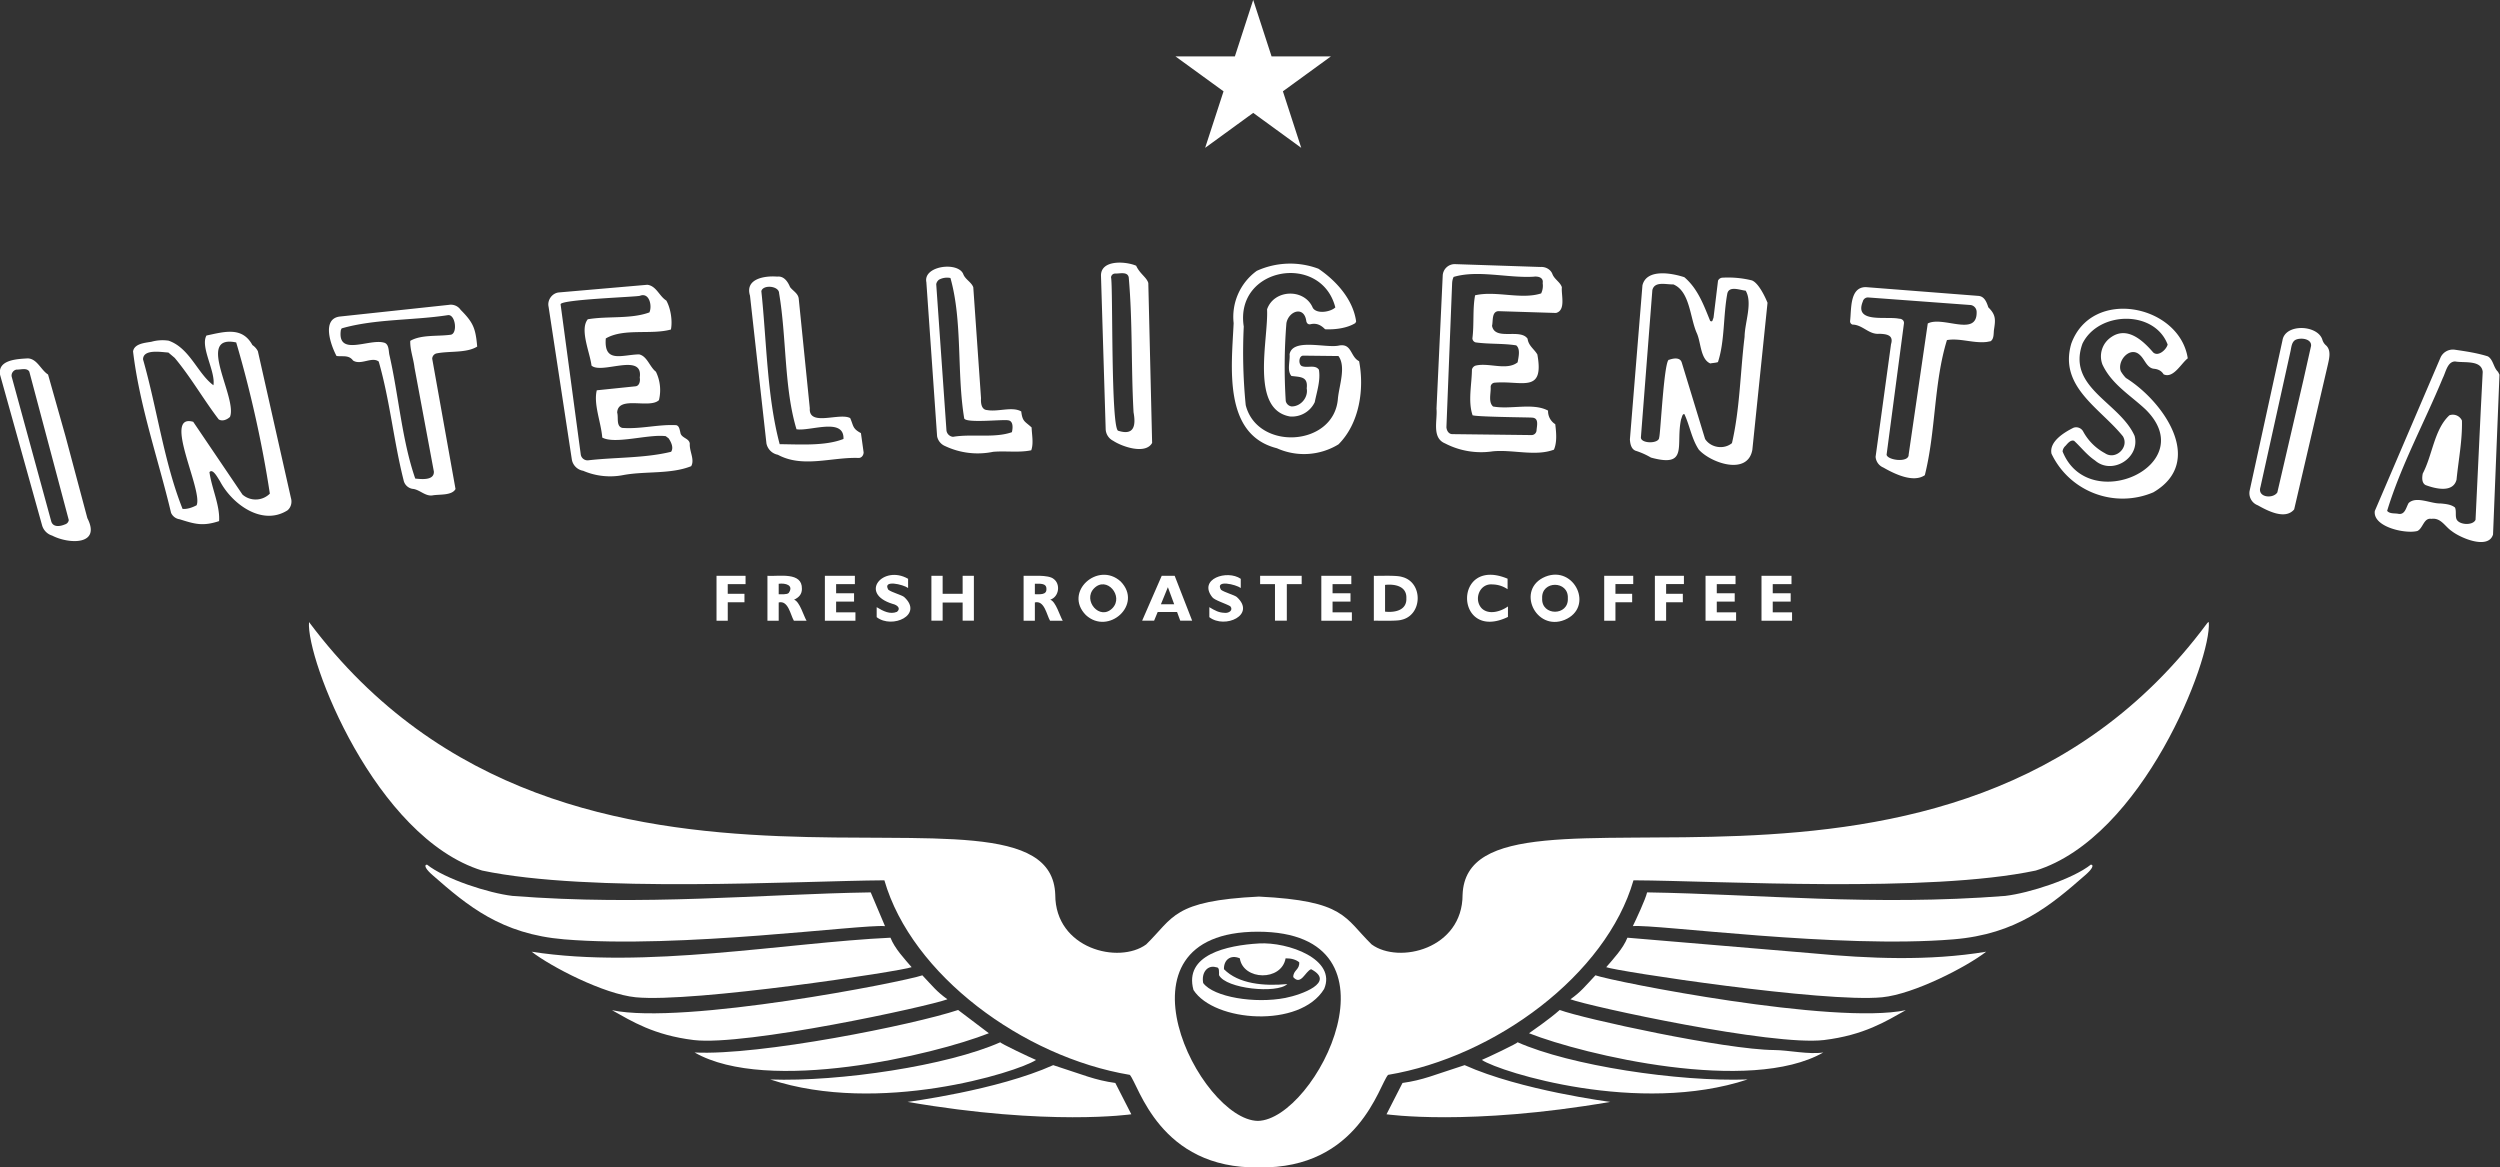 <svg xmlns="http://www.w3.org/2000/svg" xmlns:xlink="http://www.w3.org/1999/xlink" viewBox="0 0 125 58.369"><rect x="0" y="0" width="125" height="58.369" fill="#333333" stroke="none"/><g fill="#FFFFFF"><path d="M60.258 7.392l2.402-1.748 2.402 1.748-.917-2.826 2.402-1.747h-2.969L62.66-.004l-.916 2.823h-2.972l2.405 1.747-.92 2.826zm19.513 41.374c-.533.566-.718.819-1.25 1.198.97.36 10.099 2.346 12.678 2.038 2.01-.245 3.102-.94 4.091-1.493-3.589.752-14.614-1.424-15.519-1.744zm8.941 3.736c-2.45-.016-9.543-1.565-10.726-2.003-.513.459-1.371 1.045-1.535 1.163 2.745 1.082 11.052 3.056 14.714.962-.728.111-1.739-.117-2.453-.122zm1.959-4.833l-9.301-.784c-.21.538-.713 1.071-1.059 1.474.494.198 10.901 1.787 13.795 1.505 1.601-.158 4.244-1.531 5.202-2.278-2.873.477-5.886.341-8.638.083zm-14.798 4.442c.096.015-1.592.813-1.784.886.967.626 7.865 2.771 13.291.976-3.478.123-8.876-.693-11.507-1.863zm24.396-7.316c-6.588.516-12.379-.088-17.914-.176-.08.35-.546 1.342-.713 1.687 1.163-.106 10.259 1.141 16.036.661 3.154-.261 4.839-1.684 6.574-3.202.313-.266.479-.511.295-.537-.914.727-3.087 1.427-4.277 1.566zm-30.144 9.353l-.8 1.566s4.108.601 11.188-.619c0 0-4.481-.577-7.281-1.838-1.552.497-2.066.744-3.107.891zM47.37 49.964c-.531-.38-.717-.632-1.252-1.198-.904.32-11.928 2.496-15.518 1.744.992.552 2.084 1.248 4.093 1.493 2.579.308 11.709-1.679 12.677-2.038zm2.073 1.698l-1.537-1.163c-2.23.742-9.909 2.291-13.177 2.125 3.653 2.095 11.978.119 14.714-.962zm-5.193-5.356l-.714-1.687c-5.546.088-11.316.692-17.913.176-1.19-.139-3.362-.839-4.275-1.566-.186.026-.02.27.291.537 1.735 1.518 3.419 2.941 6.575 3.202 5.775.48 14.873-.766 16.035-.661zm1.331 2.053c-.345-.403-.849-.936-1.057-1.474-5.229.246-12.299 1.585-17.941.701.96.747 3.603 2.12 5.203 2.278 2.894.282 13.303-1.307 13.795-1.505z"/><path d="M50.02 52.111c-2.63 1.17-8.029 1.986-11.507 1.863 5.425 1.795 12.324-.35 13.29-.976-.191-.073-1.879-.872-1.783-.886zm2.641 1.146c-2.802 1.261-7.282 1.838-7.282 1.838 7.078 1.22 11.187.619 11.187.619l-.8-1.566c-1.041-.147-1.557-.393-3.106-.891zm10.281-6.084c-1.587.092-3.756.563-3.268 2.327 1.032 1.605 5.326 1.927 6.532-.051.637-1.483-1.791-2.361-3.265-2.277zm1.326 2.723c-1.512.297-3.584-.036-4.109-.745-.1-.547.239-.915.645-.789.183-.004.142.219.147.395.34.683 2.896.94 3.414.447-1.169.109-2.441-.007-3.167-.744-.017-.448.317-.749.793-.544.169 1.11 2.084 1.157 2.289 0 .301-.004.528.072.681.198.028.376-.303.391-.298.742.381.44.598-.286.892-.396 1.236.65-.467 1.275-1.287 1.436zm46.081-18.724c-12.91 17.428-36.962 6.377-37.22 13.565 0 2.708-3.179 3.482-4.546 2.485-1.37-1.34-1.318-2.182-5.636-2.393-4.322.212-4.26 1.05-5.639 2.393-1.367.998-4.545.223-4.545-2.484-.24-7.205-24.172 3.934-37.312-13.636-.154 1.862 3.313 10.776 8.654 12.425 5.351 1.134 15.828.518 20.114.488 1.363 4.726 6.926 8.833 12.271 9.728.446.489 1.471 4.715 6.458 4.627 4.988.086 6.008-4.136 6.456-4.627 5.344-.895 10.906-5.002 12.27-9.728 4.314.024 14.74.648 20.115-.488 5.346-1.659 8.799-10.549 8.651-12.425-.016.001-.059.021-.091.071zM62.891 56.045c-2.907-.05-7.663-9.452 0-9.46 7.663.008 2.908 9.411 0 9.46zm-18.256-25.85c.245.06.416.227.215.396-.344.142-.679-.027-1.016-.232v.499c.776.606 2.359-.113 1.37-1.011-.133-.102-.61-.227-.786-.358-.317-.524.749-.265.987-.089v-.46c-1.242-.716-2.495.729-.77 1.256zm13.07.84l.18-.436h.968l.16.436h.595l-.874-2.245h-.648l-.979 2.245h.598zm.69-1.675l.314.853h-.663l.348-.853zm2.837 1.281c-.29-.007-.478-.11-.765-.282v.499c.776.606 2.359-.113 1.37-1.011-.133-.102-.61-.227-.786-.358-.317-.524.749-.265.987-.089v-.46c-.68-.469-2.138.005-1.43.912.098.153.679.327.907.46.161.191-.06.355-.282.33zm22.964-1.436v-.414h-1.452v2.245h.562v-.923h.836v-.422h-.836v-.486h.89z"/><use xlink:href="#B"/><path d="M64.341 31.035v-1.828h.743v-.417h-2.078v.417h.743v1.828h.592zm5.711-.039c1.086-.221 1.119-1.892.042-2.151-.271-.088-1.077-.045-1.402-.054v2.245c.303-.007 1.109.024 1.361-.039zm-.799-1.751c.48-.054 1.093.057 1.065.668.027.611-.585.724-1.065.669v-1.337zm5.377-.023a1.37 1.37 0 0 1 .749.239v-.526c-2.756-1.152-2.652 3.195.019 1.912v-.525c-.37.264-.964.434-1.312.095-.411-.433-.118-1.26.544-1.195zm6.142.891h.836v-.422h-.836v-.486h.89v-.414H80.21v2.245h.562v-.923z"/><use xlink:href="#B" x="-19.211"/><path d="M48.694 31.035V28.79h-.562v.9h-1v-.9h-.562v2.245h.562v-.91h1v.91h.562zm28.574-2.201c-1.489.618-.492 2.751.963 2.16 1.494-.622.498-2.746-.963-2.16zm1.124 1.081c.048.895-1.331.895-1.284 0-.048-.899 1.332-.899 1.284 0zm-38.297-.473c.023-.862-1.146-.614-1.723-.651v2.245h.563v-.913c.482-.117.587.622.759.913h.634c-.142-.227-.341-.961-.624-1.051.247-.115.39-.274.392-.542zm-.659.205c-.089.092-.372.06-.501.065v-.523c.327-.045.774.064.501.458z"/><use xlink:href="#B" x="-44.033"/><path d="M36.387 30.113h.836v-.422h-.836v-.486h.891v-.414h-1.452v2.245h.562v-.923zm17.906.64c1.123 1.036 2.871-.529 1.739-1.68-1.127-1.026-2.872.528-1.739 1.68zm.407-1.333c.632-.646 1.503.39.922.989-.633.643-1.502-.389-.922-.989zm-3.52 1.615h.563v-.913c.482-.117.587.622.759.913h.634c-.142-.227-.341-.96-.624-1.051.448-.145.52-.784.173-1.035-.266-.232-1.131-.142-1.505-.159v2.245zm.563-1.847c.213.002.59-.051.578.26.018.318-.361.26-.578.263v-.523z"/><use xlink:href="#B" x="2.798"/><path d="M124.974 18.734l-.073-.144c-.233-.218-.232-.606-.509-.772-.545-.171-1.115-.255-1.679-.336a.68.68 0 0 0-.684.389l-3.288 7.677c-.114.801 1.538 1.161 2.129 1.001.286-.135.315-.67.698-.606.478-.069.678.382 1.011.606.444.354 1.839.945 2.073.177l.322-7.992zm-.941 1.874l-.256 5.382c-.133.31-.889.262-.965-.074-.047-.175.011-.379-.063-.541-.195-.156-.475-.178-.717-.202-.497.017-1.21-.384-1.599-.023-.127.213-.179.595-.503.543-.191-.041-.435.012-.573-.149.681-2.251 1.875-4.442 2.784-6.645.149-.284.226-.821.616-.826.444.084 1.316-.09 1.379.521l-.103 2.015zM3.274 21.809l-.871-3.083c-.365-.233-.544-.788-1.014-.807-.53.033-1.52.065-1.384.827l2.098 7.517a.75.75 0 0 0 .506.517c.833.432 2.46.494 1.759-.872l-1.094-4.099zm-.019 4.408c-.252.11-.625.167-.702-.182L.586 18.841c-.039-.162.078-.337.243-.362.202.012.516-.107.637.103l1.973 7.42c-.014.102-.086.186-.184.216zm9.635-8.663c-.063-.122-.156-.225-.27-.301-.512-.941-1.41-.663-2.298-.476-.318.572.467 1.8.349 2.486-.796-.588-1.176-1.854-2.239-2.229a2.06 2.06 0 0 0-.865.055c-.32.054-.853.091-.914.483.327 2.739 1.262 5.387 1.9 8.069a.55.55 0 0 0 .432.323c.757.24 1.155.36 1.97.091.049-.785-.372-1.642-.482-2.448.171-.207.423.306.521.444.599 1.148 2.107 2.267 3.378 1.468.184-.151.242-.404.173-.627l-1.653-7.34zm.603 7.127c-.373.374-.972.395-1.37.047L9.661 21.09c-1.56-.443.509 3.45.168 4.174-.21.11-.46.2-.7.182-.925-2.32-1.276-5.023-1.977-7.476.004-.533.911-.363 1.267-.343l.317.268c.809.969 1.437 2.076 2.198 3.073.18.117.425.013.565-.123.387-.952-1.743-4.152.311-3.723.711 2.402 1.308 5.082 1.682 7.558zm102.805-7.414a.6.6 0 0 1-.183-.292c-.245-.74-1.858-.804-1.991.041l-1.642 7.519c-.061.309.11.617.405.729.492.276 1.374.743 1.821.206l1.69-7.261c.068-.309.165-.701-.099-.942zm-1.144 1.805l-1.287 5.548c-.215.336-1.011.258-.845-.265l1.507-6.811c.039-.191.057-.446.244-.55.253-.126.813-.064.78.3l-.399 1.779zm-7.483 5.542c2.624-1.536.49-4.555-1.375-5.715a1.78 1.78 0 0 1-.256-.339c-.197-.535.482-1.289.966-.799.233.211.337.63.678.676.212.018.383.095.497.28.484.223.867-.535 1.207-.801-.407-2.675-4.791-3.573-5.823-.736-.635 2.16 1.439 3.218 2.581 4.636.327.549-.366 1.205-.896.846-.465-.249-.847-.631-1.096-1.097a.4.4 0 0 0-.476-.179c-.473.233-1.23.698-1.103 1.3.907 1.905 3.155 2.756 5.096 1.929zm-4.4-2.317c.107-.117.256-.321.434-.256.349.323.643.712 1.043.98.855.751 2.27-.121 1.983-1.223-.739-1.681-3.399-2.411-2.608-4.615.8-1.635 3.599-1.697 4.259.044-.063.255-.469.623-.722.395-.517-.603-1.307-1.328-2.11-.758-.438.299-.615.858-.431 1.355.457.992 1.397 1.538 2.16 2.254 2.806 2.766-2.855 5.341-4.15 2.1a.43.43 0 0 1 .142-.277zm-86.443-4.498c.301.043.609-.065.823.226.386.256.946-.211 1.285.053.556 1.93.748 3.97 1.242 5.926a.55.55 0 0 0 .436.437c.364.026.634.378 1.001.33.354-.066.978.018 1.161-.32l-1.165-6.512a.28.28 0 0 1 .239-.273c.639-.123 1.476-.006 2.01-.337-.08-.905-.19-1.198-.828-1.837a.59.59 0 0 0-.587-.249l-5.47.586c-.911.129-.422 1.461-.149 1.97zm.256-1.38c1.667-.48 3.576-.392 5.323-.663.377-.032.487.964.105.984-.639.085-1.457-.014-1.999.303-.015.446.161.888.211 1.333l.97 5.206c.014.455-.626.376-.932.347-.672-1.94-.829-4.174-1.299-6.216-.033-.205-.024-.535-.278-.584-.735-.201-2.334.721-2.143-.625l.04-.084zm105.388 4.344c-.761.699-.848 1.996-1.335 2.915-.037.193-.058.466.141.576.481.179 1.369.407 1.548-.267.097-.982.295-1.971.271-2.958a.5.5 0 0 0-.625-.265zm-93.32 2.774a3.42 3.42 0 0 0 2.025.214c1.102-.202 2.357-.032 3.382-.442.187-.326-.096-.753-.069-1.118-.021-.295-.45-.277-.475-.587-.038-.126-.05-.301-.198-.345-.892-.051-1.797.206-2.702.136-.318-.078-.183-.521-.256-.766.041-.87 1.616-.172 2.088-.622a2.1 2.1 0 0 0-.152-1.422c-.313-.243-.437-.778-.839-.866-.844.014-1.771.464-1.666-.797.907-.526 2.25-.169 3.256-.446.086-.431-.011-1.062-.231-1.449-.356-.223-.493-.727-.945-.788l-4.434.384c-.335.038-.581.385-.507.714l1.163 7.64a.69.69 0 0 0 .56.561zm-1.121-8.317c-.055-.247 3.84-.373 3.966-.431.477-.184.62.518.472.832-.941.343-2.08.172-3.08.343-.417.51.111 1.671.186 2.315.499.456 2.602-.676 2.412.599.035.175-.016.434-.234.44l-1.914.197c-.171.697.216 1.607.274 2.363.638.35 2.302-.18 3.173-.07l.144.108c.124.182.265.469.125.673-1.321.324-2.772.269-4.138.426-.184.022-.352-.107-.379-.29L28.03 15.22zm64.587 1.01c.513.002.827.512 1.348.459.357.014.728.059.585.521l-.771 5.629a.63.63 0 0 0 .387.538c.56.321 1.495.778 2.074.383.554-2.203.445-4.606 1.106-6.755.631-.115 1.332.173 1.995.092l.189-.036c.176-.12.143-.384.168-.574.079-.503.1-.744-.282-1.119-.082-.249-.188-.545-.489-.573l-5.637-.439c-.817-.001-.715 1.116-.787 1.694-.007.079.041.153.116.179zm.523-1.158c.029-.115.131-.197.25-.2l5.148.38a.35.35 0 0 1 .292.324c.051 1.306-1.684.202-2.443.598l-.955 6.553c.02.426-1.051.29-1.104.011l.868-6.565c.018-.145-.103-.24-.241-.237-.645-.138-2.268.246-1.814-.864zm-11.389 7.456a3.72 3.72 0 0 1 .796.351c1.901.52 1.221-.624 1.508-1.919.04-.075.057-.277.163-.254.266.563.362 1.235.721 1.776.61.675 2.445 1.305 2.677.009l.759-7.352c-.131-.325-.457-.998-.784-1.12-.474-.117-.962-.162-1.449-.136-.104-.003-.199.056-.242.15l-.224 1.845-.059.166c-.029.036-.087.028-.113-.008-.321-.787-.616-1.605-1.288-2.176-.621-.205-1.891-.441-2.095.408l-.627 7.704c.012.202.058.459.259.554zm.867-8.029c.118-.455.698-.262 1.045-.28.843.345.83 1.688 1.183 2.454.203.462.175 1.288.667 1.5.125-.027.262-.027.384-.068.343-1.046.26-2.311.468-3.428.093-.402.632-.169.917-.144.36.611-.047 1.591-.054 2.31-.216 1.76-.233 3.6-.631 5.313-.403.336-1.06.235-1.344-.207l-1.167-3.824c-.085-.275-.42-.211-.63-.136-.252-.076-.434 3.762-.498 3.881.007.33-.921.321-.914 0l.573-7.371zm-44.3 7.654a.72.72 0 0 0 .574.585c1.251.676 2.699.108 4.044.16.147-.003.239-.136.245-.273l-.135-.97c-.423-.224-.364-.349-.537-.75-.53-.291-2.083.443-2.02-.491l-.551-5.456c-.019-.287-.286-.403-.437-.605-.112-.273-.308-.563-.643-.522-.622-.052-1.623.102-1.359.955l.82 7.368zm-.252-7.597c.087-.338.881-.264.887.102.378 2.213.246 4.741.871 6.806.682.11 2.391-.609 2.349.484-.912.362-2.176.269-3.19.262-.636-2.38-.651-5.147-.917-7.654zm9.194 7.75a3.81 3.81 0 0 0 2.395.285c.628-.055 1.301.051 1.906-.077.125-.343.03-.776.019-1.141-.338-.312-.456-.281-.519-.801-.45-.26-1.167.033-1.706-.069-.293-.015-.32-.364-.305-.593l-.387-5.549c-.095-.251-.38-.378-.491-.63-.223-.671-2.027-.455-1.855.378l.537 7.704a.67.67 0 0 0 .406.493zm-.305-8.325a.85.85 0 0 1 .566-.081c.613 2.176.311 4.738.689 7.024.114.246 1.944.036 2.202.092.263.037.229.399.182.593-.871.31-1.992.073-2.944.232-.169-.016-.305-.147-.328-.315l-.512-7.318c.017-.091.069-.172.144-.227zm18.963-.545c-1.001-.374-2.109-.335-3.081.107a2.84 2.84 0 0 0-1.156 2.613c-.099 2.166-.547 5.574 2.163 6.256a3.3 3.3 0 0 0 3.079-.194c1.051-1.049 1.3-2.763 1.031-4.158-.454-.227-.354-.922-1.03-.778-.647.128-2.296-.383-2.446.431.034.342-.143.816.092 1.085.446.06.839.017.765.619.085.451-.29.904-.749.905-.15-.017-.271-.129-.3-.276a27.54 27.54 0 0 1 .033-3.885c.11-.61.883-.886.994-.113.017.102.081.179.191.168.31-.079.537.029.749.247.48.026 1.101-.05 1.512-.308l.041-.08c-.15-1.096-.99-2.033-1.885-2.638zm.847 1.936c-.238.228-.921.344-1.125.024-.41-.988-1.942-.94-2.288.072.077 1.489-.867 4.999 1.144 5.356a1.26 1.26 0 0 0 1.241-.717c.104-.527.297-1.084.207-1.621-.189-.277-.596-.064-.864-.187-.167-.097-.148-.513.082-.517l1.76.02c.389.533.034 1.475-.027 2.12-.176 2.419-4.029 2.643-4.61.335a26.78 26.78 0 0 1-.098-3.929c-.463-2.987 3.873-3.71 4.578-.958zm5.482 6.796c.734.382 1.569.521 2.387.399.996-.1 2.141.266 3.062-.084.164-.38.115-.867.066-1.273a.77.77 0 0 1-.36-.679c-.755-.407-1.877-.043-2.75-.206-.25-.227-.098-.671-.12-.98.002-.115.094-.207.208-.211 1.334-.117 2.486.567 2.127-1.41-.16-.274-.445-.437-.488-.786-.364-.537-1.632.117-1.778-.647.059-.243-.026-.7.31-.733l2.888.09c.503-.132.256-.896.293-1.289-.083-.251-.358-.386-.464-.635-.085-.25-.347-.395-.605-.375l-4.261-.142a.6.6 0 0 0-.627.575l-.311 6.654c.056.574-.25 1.448.422 1.732zm.359-8.01a.79.79 0 0 1 .074-.312c1.209-.358 2.69.06 3.986-.01.227-.033.52.03.467.32a.88.88 0 0 1-.076.514c-.992.323-2.26-.147-3.303.095-.13.689-.044 1.442-.135 2.151a.22.22 0 0 0 .163.204c.671.094 1.362.043 2.027.148.224.183.114.595.072.848-.545.432-1.44.003-2.099.164-.093.028-.164.104-.186.198-.008.737-.203 1.574.027 2.269-.129.098 2.942.12 2.956.134.387.002.263.396.246.653a.25.25 0 0 1-.243.22l-3.954-.047c-.192.006-.296-.174-.308-.346l.285-7.203zm-16.951 7.88c.465.307 1.627.696 1.95.108l-.191-7.996c-.082-.285-.421-.455-.607-.863-.51-.223-1.768-.315-1.759.496l.235 7.683c.012.244.154.463.372.572zm.095-8.36c.228.011.628-.117.686.193.197 2.242.115 4.495.24 6.742.119.642.045 1.179-.755.928-.39.024-.267-7.316-.37-7.668.005-.107.092-.192.199-.195z"/></g><defs ><path id="B" d="M86.777 29.205v-.414h-1.5v2.245h1.528v-.42h-.966v-.536h.897v-.417h-.897v-.457h.939z"/></defs></svg>